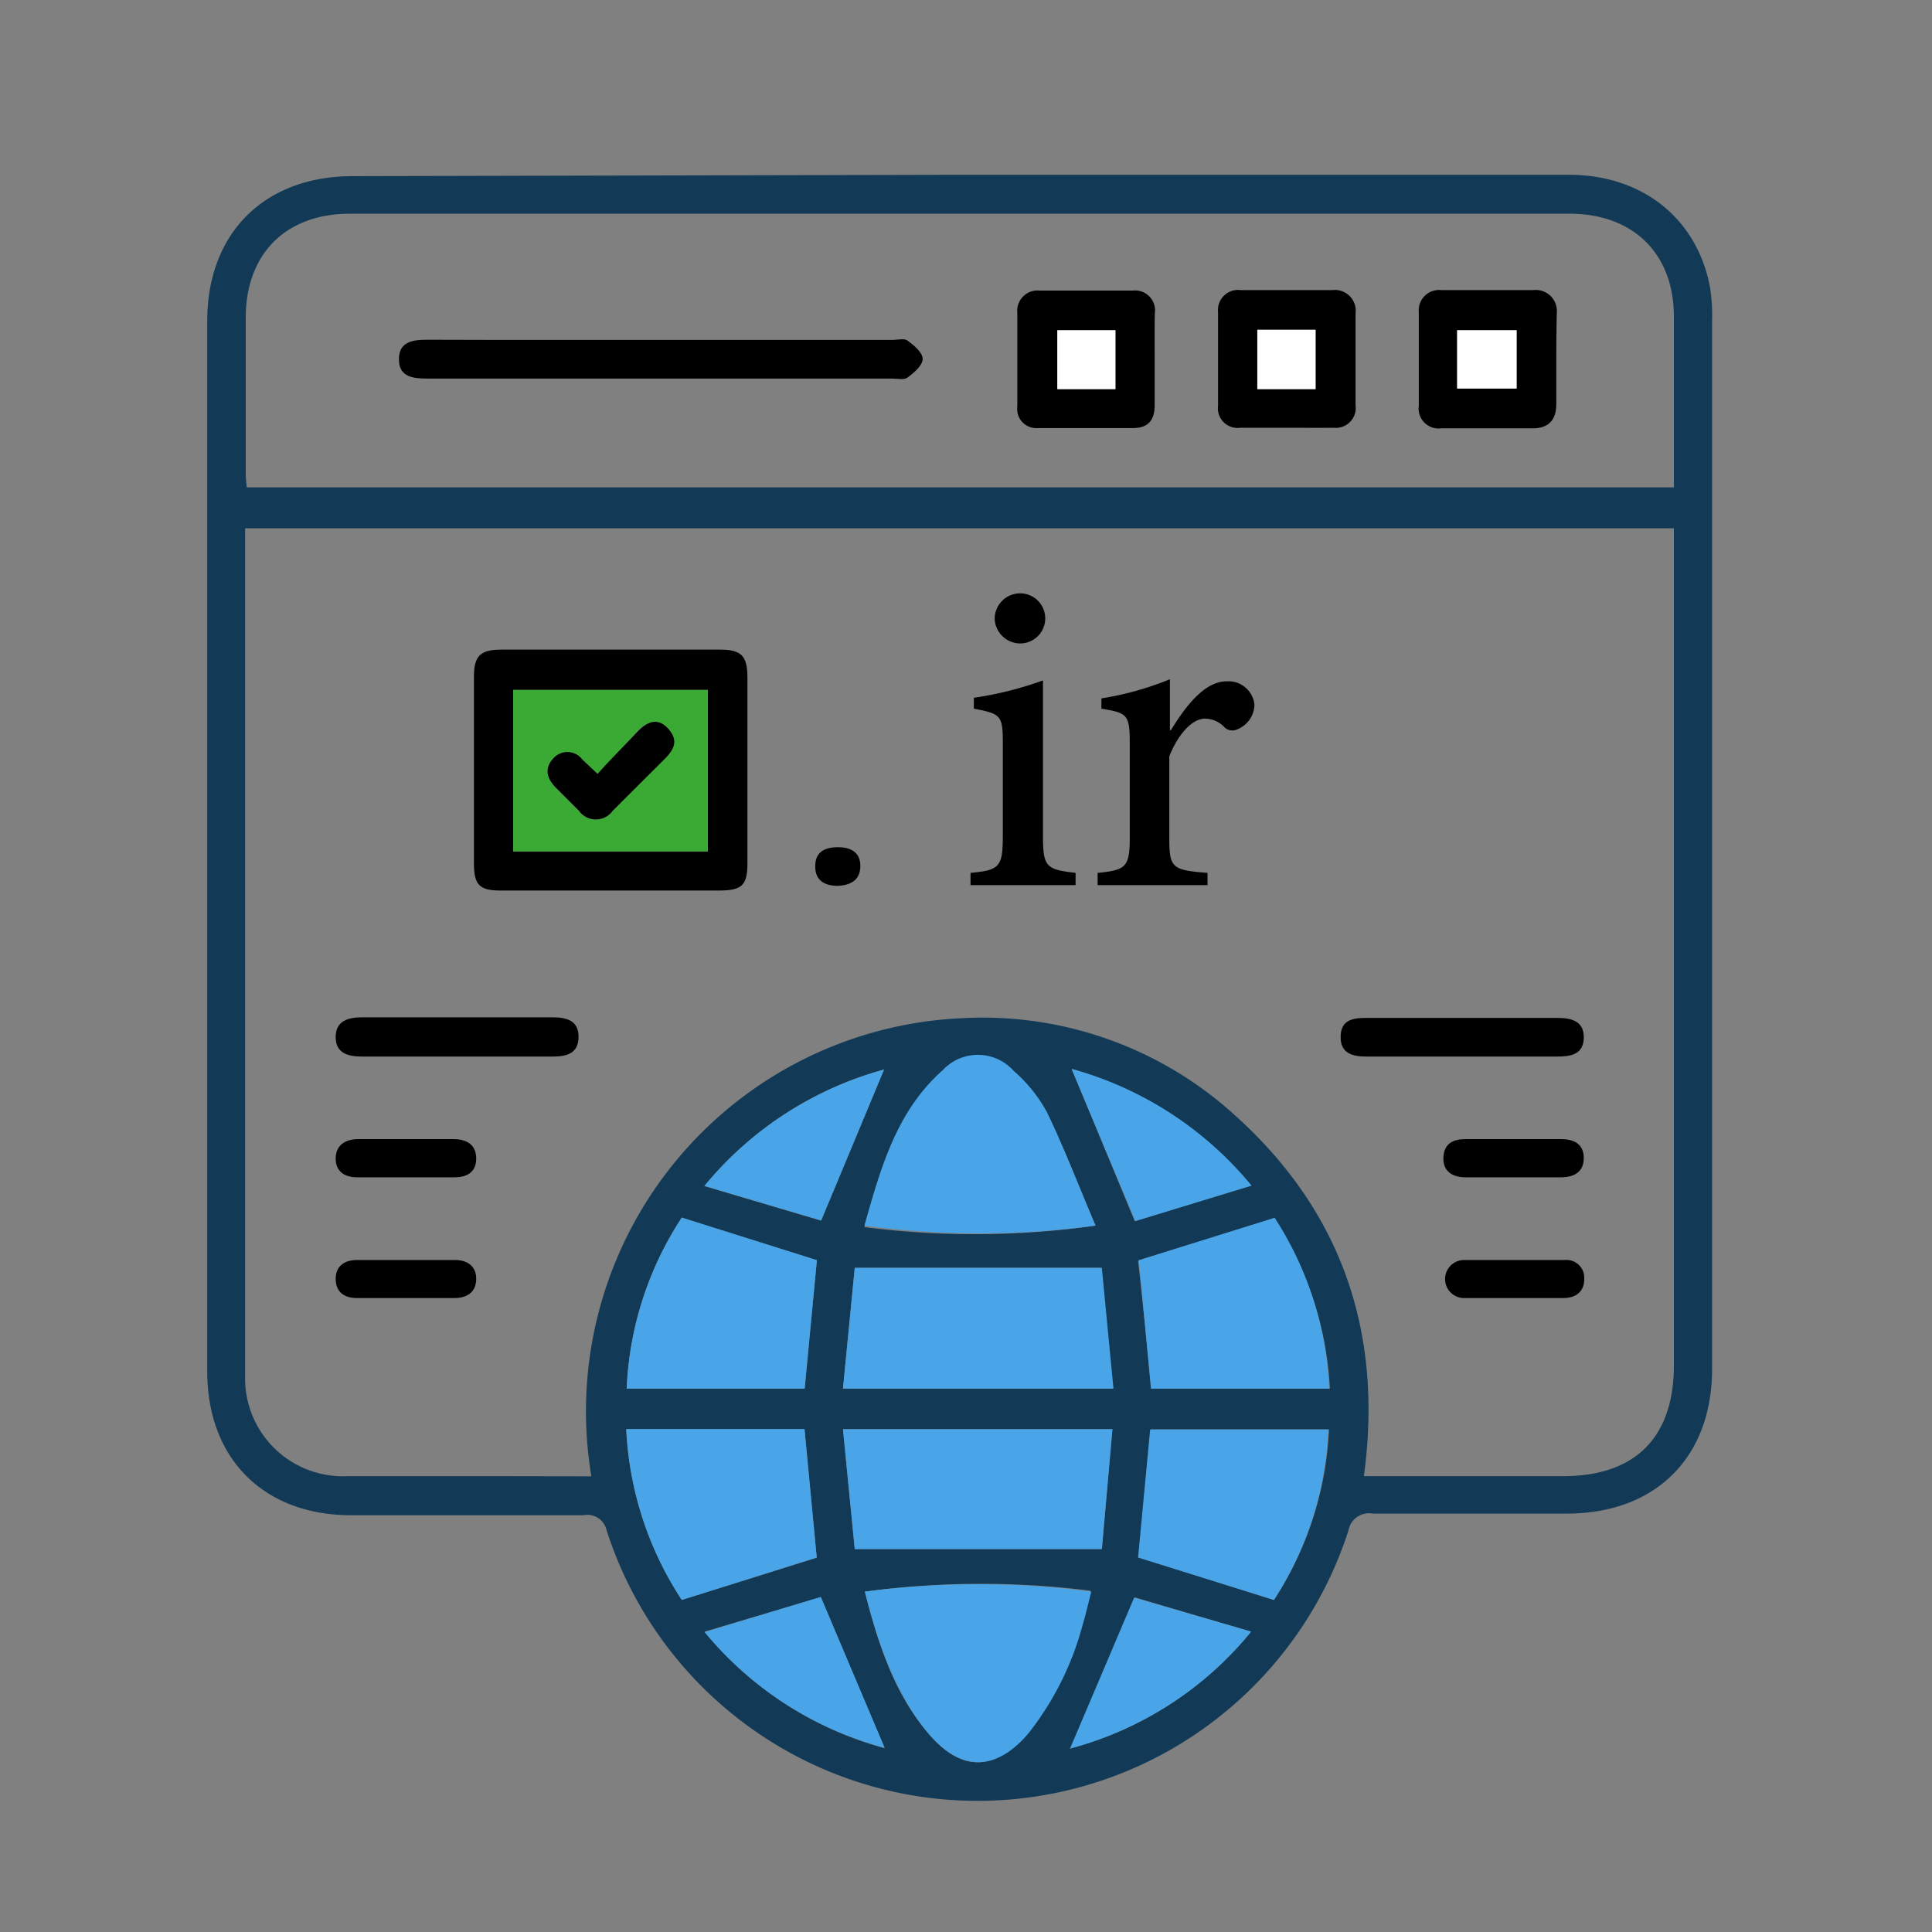 <svg xmlns="http://www.w3.org/2000/svg" id="Layer_1" data-name="Layer 1" viewBox="0 0 128 128"><rect x="0" y="0" width="128" height="128" fill="#808080" stroke="none"/><defs><style>.cls-1{fill:#123a56;}.cls-2{fill:#49a5e7;}.cls-3{fill:#3aaa35;}.cls-4{fill:#fff;}</style></defs><path class="cls-1" d="M63.55,11.58q20.19,0,40.4,0c4.88,0,8.51,2.92,9.35,7.49a11.78,11.78,0,0,1,.13,2.14q0,34.74,0,69.48c0,5.87-3.74,9.58-9.61,9.59-4.29,0-8.58,0-12.87,0a1.38,1.38,0,0,0-1.61,1.11,25.81,25.81,0,0,1-49.15,0,1.3,1.3,0,0,0-1.53-1q-7.7,0-15.38,0c-5.8,0-9.55-3.74-9.55-9.53q0-34.8,0-69.6c0-5.82,3.79-9.59,9.64-9.59ZM39.18,97.81A26.07,26.07,0,0,1,63.7,67.46,24.82,24.82,0,0,1,81.94,74c7,6.36,9.7,14.36,8.42,23.8h13.19c4.79,0,7.35-2.56,7.35-7.36q0-27,0-54V35H16.24V90.19c0,.32,0,.64,0,1A6.48,6.48,0,0,0,23,97.8c3.61,0,7.23,0,10.84,0ZM16.35,32.29H110.9c0-3.85,0-7.58,0-11.31,0-4.19-2.71-6.82-6.91-6.82H23.18c-4.21,0-6.86,2.61-6.9,6.81,0,3.46,0,6.91,0,10.37C16.28,31.65,16.32,32,16.35,32.29ZM73.7,94.69H55.85l.78,7.94H73ZM55.85,92H73.72c-.27-2.79-.53-5.49-.77-8H56.63Zm1.45,13.44c.87,3.47,1.92,6.69,4.17,9.36s4.44,2.54,6.6,0a19.83,19.83,0,0,0,3.63-7.29c.2-.66.35-1.34.55-2.12A57.55,57.55,0,0,0,57.3,105.45ZM72.58,81.2c-1.13-2.66-2.06-5.1-3.2-7.43A9.78,9.78,0,0,0,67.17,71,3.18,3.18,0,0,0,62.46,71c-3.06,2.71-4.1,6.44-5.19,10.3A56.9,56.9,0,0,0,72.58,81.2ZM41.49,94.68A22.57,22.57,0,0,0,45.17,106l8.94-2.8-.81-8.51ZM84.4,106A22.4,22.4,0,0,0,88.05,94.7H76.25l-.8,8.48ZM53.31,92l.81-8.51-8.95-2.82A22.35,22.35,0,0,0,41.52,92Zm23,0h11.8A22.52,22.52,0,0,0,84.4,80.72l-9,2.81C75.72,86.32,76,89.15,76.26,92ZM71,70.82,75.18,80.9l7.7-2.35A23.49,23.49,0,0,0,71,70.82ZM82.89,108.1l-7.71-2.27c-1.52,3.59-2.9,6.85-4.25,10A23.14,23.14,0,0,0,82.89,108.1Zm-36.21,0a23.25,23.25,0,0,0,11.93,7.72l-4.23-10ZM58.57,70.86a23.39,23.39,0,0,0-11.9,7.72l7.73,2.29C55.85,77.4,57.19,74.17,58.57,70.86Z"></path><path class="cls-2" d="M73.7,94.69,73,102.63H56.63l-.78-7.94Z"></path><path class="cls-2" d="M55.85,92l.78-8H73c.24,2.47.5,5.17.77,8Z"></path><path class="cls-2" d="M57.3,105.45a57.55,57.55,0,0,1,15,0c-.2.78-.35,1.46-.55,2.12a19.83,19.83,0,0,1-3.63,7.29c-2.16,2.52-4.46,2.52-6.6,0S58.17,108.92,57.3,105.45Z"></path><path class="cls-2" d="M72.58,81.2a56.9,56.9,0,0,1-15.31,0c1.09-3.86,2.13-7.59,5.19-10.3a3.18,3.18,0,0,1,4.71.06,9.78,9.78,0,0,1,2.21,2.76C70.52,76.1,71.45,78.54,72.58,81.2Z"></path><path class="cls-2" d="M41.49,94.68H53.3l.81,8.51L45.17,106A22.57,22.57,0,0,1,41.49,94.68Z"></path><path class="cls-2" d="M84.4,106l-9-2.81.8-8.48h11.8A22.4,22.4,0,0,1,84.4,106Z"></path><path class="cls-2" d="M53.31,92H41.52a22.35,22.35,0,0,1,3.65-11.33l8.95,2.82Z"></path><path class="cls-2" d="M76.26,92c-.28-2.89-.54-5.72-.81-8.51l9-2.81A22.52,22.52,0,0,1,88.06,92Z"></path><path class="cls-2" d="M71,70.82a23.49,23.49,0,0,1,11.92,7.73l-7.7,2.35Z"></path><path class="cls-2" d="M82.89,108.1a23.14,23.14,0,0,1-12,7.75c1.35-3.17,2.73-6.43,4.25-10Z"></path><path class="cls-2" d="M46.68,108.13l7.7-2.33,4.23,10A23.25,23.25,0,0,1,46.68,108.13Z"></path><path class="cls-2" d="M58.57,70.86c-1.38,3.31-2.72,6.54-4.17,10l-7.73-2.29A23.39,23.39,0,0,1,58.57,70.86Z"></path><path d="M40.42,59H33.15c-1.38,0-1.75-.38-1.75-1.78q0-6.2,0-12.39c0-1.36.41-1.78,1.77-1.79H47.71c1.42,0,1.81.42,1.81,1.87q0,6.14,0,12.27c0,1.46-.35,1.81-1.83,1.82ZM34,56.41h12.9V45.71H34Z"></path><path d="M96.84,70c-2.1,0-4.2,0-6.3,0-.93,0-1.73-.2-1.72-1.31s.79-1.25,1.67-1.25h12.72c.93,0,1.75.23,1.72,1.33S104.06,70,103.14,70C101,70,98.94,70,96.84,70Z"></path><path d="M30.28,70c-2.1,0-4.2,0-6.3,0-.94,0-1.75-.23-1.74-1.31S23.1,67.4,24,67.4h12.6c.92,0,1.75.2,1.73,1.32S37.49,70,36.58,70C34.48,70,32.38,70,30.28,70Z"></path><path d="M100.31,78c-1.08,0-2.15,0-3.22,0-.87,0-1.51-.41-1.46-1.33s.64-1.2,1.48-1.2h6.31c.88,0,1.52.34,1.51,1.27S104.26,78,103.4,78Z"></path><path d="M26.88,86H23.67c-.85,0-1.41-.38-1.43-1.24s.57-1.28,1.39-1.28q3.27,0,6.54,0c.83,0,1.41.45,1.38,1.3S30.93,86,30.09,86Z"></path><path d="M100.32,86H97a1.26,1.26,0,1,1,0-2.52q3.33,0,6.66,0a1.18,1.18,0,0,1,1.3,1.25c0,.86-.56,1.27-1.41,1.27Z"></path><path d="M26.88,78c-1.07,0-2.14,0-3.21,0-.82,0-1.43-.37-1.43-1.24s.61-1.29,1.5-1.29h6.31c.89,0,1.51.39,1.5,1.3S30.92,78,30.1,78Z"></path><path d="M55.51,58.69c-.81,0-1.49-.3-1.5-1.27s.61-1.28,1.48-1.29S57,56.46,57,57.37,56.39,58.65,55.51,58.69Z"></path><path d="M43.88,22.52H59.13c.35,0,.8-.12,1,.05.43.31,1,.79,1,1.21s-.56.91-1,1.23c-.23.18-.69.07-1,.07H28.33c-.94,0-1.89-.08-1.9-1.26s.9-1.31,1.86-1.31C33.49,22.53,38.68,22.52,43.88,22.52Z"></path><path d="M103.11,23.74v3c0,1.06-.48,1.64-1.58,1.64H95.46A1.32,1.32,0,0,1,94,26.88c0-2.06,0-4.13,0-6.19a1.35,1.35,0,0,1,1.5-1.47h6.08a1.4,1.4,0,0,1,1.56,1.54C103.12,21.75,103.11,22.75,103.11,23.74Zm-6.57,2h3.94V21.88H96.54Z"></path><path d="M76.5,23.84c0,1,0,2,0,3s-.43,1.51-1.41,1.52q-3.16,0-6.31,0a1.27,1.27,0,0,1-1.38-1.43c0-2.06,0-4.13,0-6.19a1.35,1.35,0,0,1,1.48-1.49c2.06,0,4.13,0,6.19,0a1.32,1.32,0,0,1,1.44,1.51C76.49,21.78,76.5,22.81,76.5,23.84Zm-2.6,1.94v-3.9H70.05v3.9Z"></path><path d="M85.26,28.34c-1,0-2.07,0-3.1,0a1.3,1.3,0,0,1-1.46-1.47c0-2.06,0-4.13,0-6.19a1.33,1.33,0,0,1,1.5-1.46c2,0,4,0,6.07,0a1.38,1.38,0,0,1,1.54,1.55c0,2,0,4.05,0,6.07a1.32,1.32,0,0,1-1.45,1.5C87.32,28.35,86.29,28.34,85.26,28.34Zm1.9-2.56V21.85H83.3v3.93Z"></path><path class="cls-3" d="M34,56.41V45.71h12.9v10.7Zm5.58-5.14-1-.93a1.24,1.24,0,0,0-1.89-.13c-.67.65-.48,1.35.14,2l1.51,1.51a1.38,1.38,0,0,0,2.25,0L44,50.26c.61-.6.87-1.29.23-2s-1.42-.45-2.05.21C41.36,49.41,40.49,50.32,39.59,51.27Z"></path><path class="cls-4" d="M96.54,25.74V21.88h3.94v3.86Z"></path><path class="cls-4" d="M73.9,25.78H70.05v-3.9H73.9Z"></path><path class="cls-4" d="M87.16,25.78H83.3V21.85h3.86Z"></path><path d="M39.59,51.27c.9-1,1.77-1.86,2.63-2.78.63-.66,1.34-1,2.05-.21s.38,1.38-.23,2L40.6,53.71a1.38,1.38,0,0,1-2.25,0l-1.51-1.51c-.62-.62-.81-1.32-.14-2a1.24,1.24,0,0,1,1.89.13Z"></path><path d="M64.3,58.64v-.81c1.91-.18,2.14-.37,2.14-2.47V49.3c0-1.9-.1-2-1.92-2.35v-.72a23.42,23.42,0,0,0,4.58-1.15V55.36c0,2.08.2,2.24,2.16,2.47v.81ZM65.9,41a1.69,1.69,0,0,1,1.69-1.69,1.66,1.66,0,0,1,0,3.32A1.7,1.7,0,0,1,65.9,41Z"></path><path d="M77.57,48.39c1-1.65,2.26-3.25,3.69-3.25a1.73,1.73,0,0,1,1.85,1.54A1.8,1.8,0,0,1,82,48.31a.78.78,0,0,1-.83-.08,1.83,1.83,0,0,0-1.33-.62c-.79,0-1.72.89-2.37,2.49v5.38c0,2,.14,2.17,2.53,2.35v.81H72.72v-.81c1.86-.18,2.13-.37,2.13-2.35V49.24c0-1.92-.17-2-1.88-2.29v-.68A20.25,20.25,0,0,0,77.51,45v3.36Z"></path></svg>